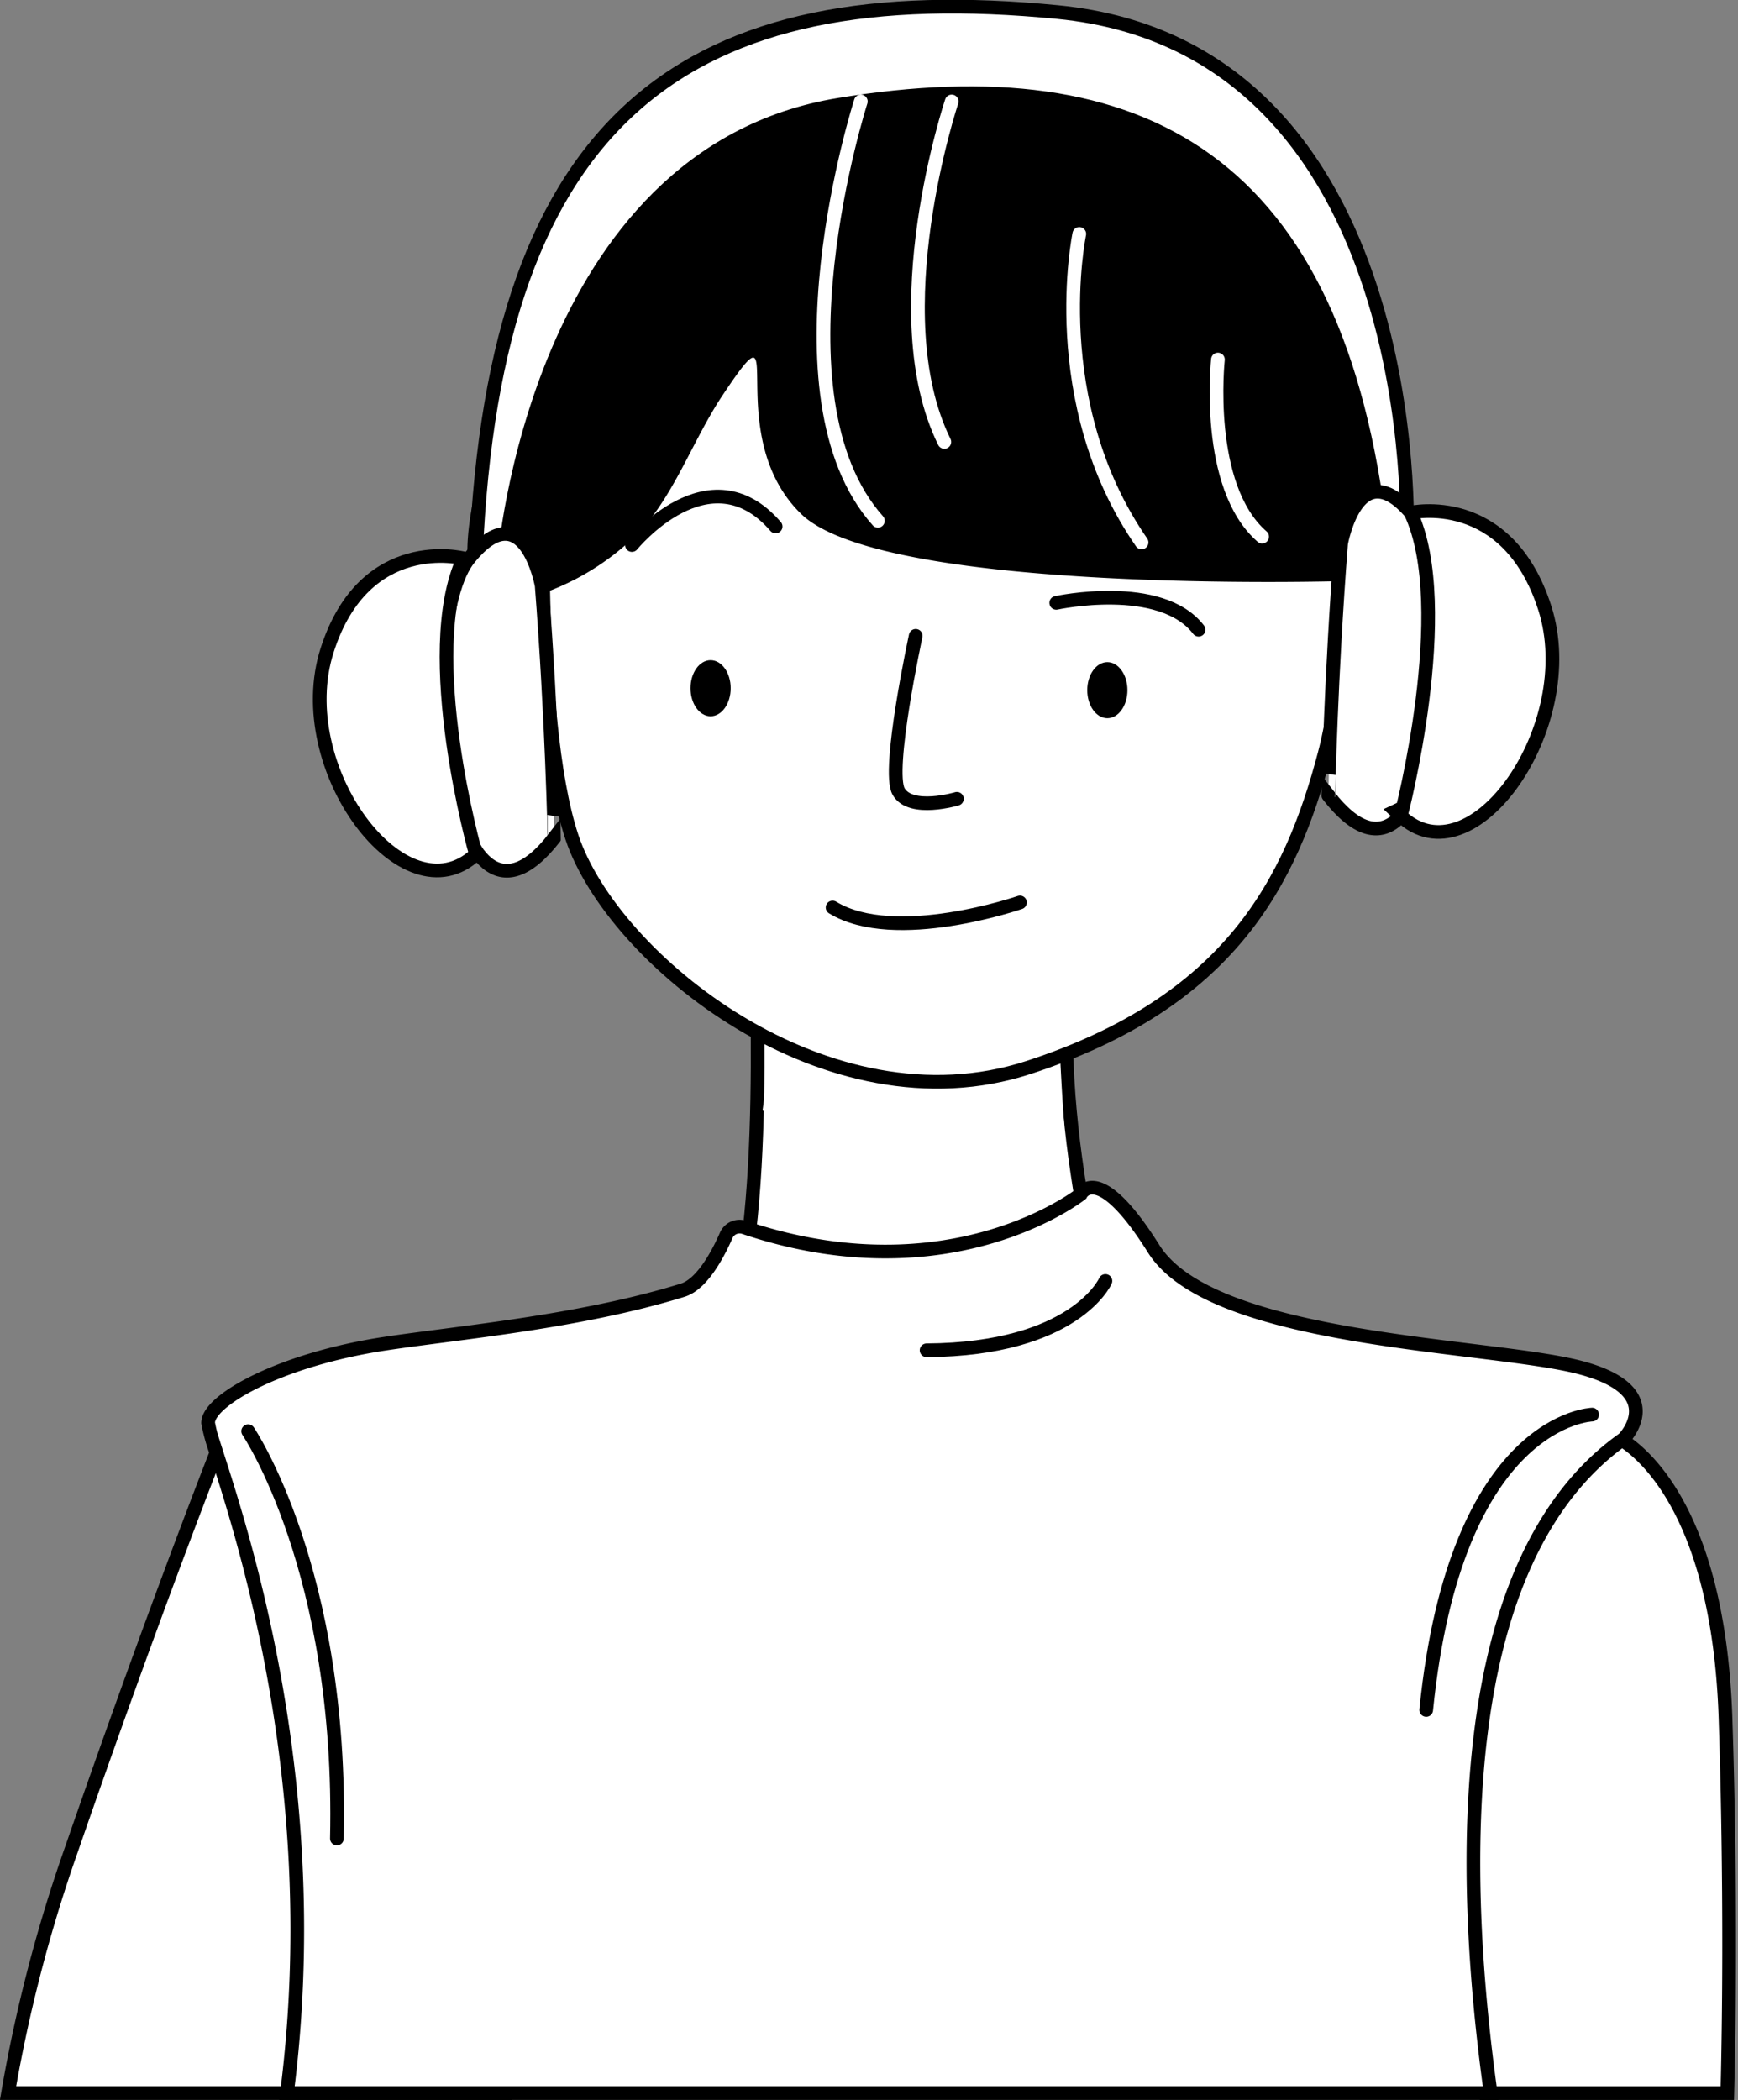 <svg xmlns="http://www.w3.org/2000/svg" width="126.991" height="153.401" viewBox="0 0 126.991 153.401">
  <rect x="0" y="0" width="126.991" height="153.401" fill="#808080" stroke="none"/>
  <g id="Grupo_17275" data-name="Grupo 17275" transform="translate(367.704 3744.262)">
    <path id="Trazado_768" data-name="Trazado 768" d="M2129.263,1015.1h-17.637c-2.356-19.716-1.325-41.681,9.3-48.059a4.385,4.385,0,0,1,.645.349c1.87,1.187,7.185,5.862,7.573,20.793C2129.142,988.182,2129.615,1001.085,2129.263,1015.1Z" transform="translate(-2370.755 -4606.459)" fill="#fff"/>
    <path id="Trazado_769" data-name="Trazado 769" d="M2129.263,1015.1h-17.637c-2.356-19.716-1.325-41.681,9.3-48.059a4.385,4.385,0,0,1,.645.349c1.87,1.187,7.185,5.862,7.573,20.793C2129.142,988.182,2129.615,1001.085,2129.263,1015.1Z" transform="translate(-2370.755 -4606.459)" fill="none" stroke="#000" stroke-linecap="round" stroke-miterlimit="10" stroke-width="1"/>
    <path id="Trazado_770" data-name="Trazado 770" d="M1730.912,1018.786h-36.3a108.862,108.862,0,0,1,4.652-17.854c5.947-17.176,10.574-28.928,10.574-28.928a8.411,8.411,0,0,1,2.805.658,9.767,9.767,0,0,1,.981.468C1723.112,978.279,1730.557,999.985,1730.912,1018.786Z" transform="translate(-2061.728 -4610.148)" fill="#fff"/>
    <path id="Trazado_771" data-name="Trazado 771" d="M1730.912,1018.786h-36.3a108.862,108.862,0,0,1,4.652-17.854c5.947-17.176,10.574-28.928,10.574-28.928a8.411,8.411,0,0,1,2.805.658,9.767,9.767,0,0,1,.981.468C1723.112,978.279,1730.557,999.985,1730.912,1018.786Z" transform="translate(-2061.728 -4610.148)" fill="none" stroke="#000" stroke-linecap="round" stroke-miterlimit="10" stroke-width="1"/>
    <path id="Trazado_772" data-name="Trazado 772" d="M1900,807.558s1.157,22.5-2.147,29.11,27.746-1.652,27.746-1.652-4.79-17.176-1.982-28.572S1900,807.558,1900,807.558Z" transform="translate(-2212.539 -4483.594)" fill="#fff"/>
    <path id="Trazado_773" data-name="Trazado 773" d="M1900,807.558s1.157,22.5-2.147,29.11,27.746-1.652,27.746-1.652-4.79-17.176-1.982-28.572S1900,807.558,1900,807.558Z" transform="translate(-2212.539 -4483.594)" fill="none" stroke="#000" stroke-linecap="round" stroke-miterlimit="10" stroke-width="1"/>
    <path id="Trazado_774" data-name="Trazado 774" d="M1909.06,851.855s7.531,5.492,14.2,4.115,7.823-3.138,7.823-3.138-.5-7.377-.331-8.478-21.69.33-21.69.33A24.917,24.917,0,0,1,1909.06,851.855Z" transform="translate(-2221.044 -4515.007)" fill="#fff"/>
    <path id="Trazado_775" data-name="Trazado 775" d="M1846.722,641.32s-.991,20.81,1.982,29.728,18.663,21.6,33.361,16.811,19.158-13.526,21.635-22.922,1.982-30.554-1.321-32.7S1849.033,618.528,1846.722,641.32Z" transform="translate(-2174.615 -4354.142)" fill="#fff"/>
    <path id="Trazado_776" data-name="Trazado 776" d="M1846.722,641.32s-.991,20.81,1.982,29.728,18.663,21.6,33.361,16.811,19.158-13.526,21.635-22.922,1.982-30.554-1.321-32.7S1849.033,618.528,1846.722,641.32Z" transform="translate(-2174.615 -4354.142)" fill="none" stroke="#000" stroke-linecap="round" stroke-miterlimit="10" stroke-width="1"/>
    <path id="Trazado_777" data-name="Trazado 777" d="M1830.055,616.013a18.532,18.532,0,0,0,7.33-4.349c2.763-2.661,4.2-6.977,6.407-10.295,5.2-7.817-.3,2.719,5.751,8.627s39.527,4.916,39.527,4.916,5.725.982,1.762-14.754-14.644-23.122-24.553-23.122-24,.771-30.278,9.579-13.873,25.654-9.579,30.388S1830.055,616.013,1830.055,616.013Z" transform="translate(-2158.719 -4316.724)"/>
    <path id="Trazado_778" data-name="Trazado 778" d="M1829.641,601.586s2.31-29.657,24.441-33.291,36.464,3.964,39.62,31.545h1.9s1.422-35.674-25.5-38.316-41.147,7.36-42.53,39.731" transform="translate(-2160.506 -4304.9)" fill="#fff" stroke="#000" stroke-linecap="round" stroke-miterlimit="10" stroke-width="1"/>
    <path id="Trazado_779" data-name="Trazado 779" d="M1854.9,915.044c-.041.031-.085.059-.126.092-12.374,8.889-11.845,31.574-9.6,47.709h-87.952c2.854-22.2-3.162-40.558-5.151-46.782a13.378,13.378,0,0,1-.609-2.176c0-1.652,5.284-4.624,12.883-5.78,5.243-.8,14.266-1.576,21.8-3.914,1.44-.447,2.611-2.713,3.176-4.008a1.064,1.064,0,0,1,1.316-.579c15.117,5.08,24.592-2.429,24.592-2.429s1.248-2.5,5.322,3.992c4.288,6.841,24.552,6.939,31.158,8.673S1854.9,915.044,1854.9,915.044Z" transform="translate(-2103.96 -4554.207)" fill="#fff"/>
    <path id="Trazado_780" data-name="Trazado 780" d="M1854.9,915.044c-.041.031-.085.059-.126.092-12.374,8.889-11.845,31.574-9.6,47.709h-87.952c2.854-22.2-3.162-40.558-5.151-46.782a13.378,13.378,0,0,1-.609-2.176c0-1.652,5.284-4.624,12.883-5.78,5.243-.8,14.266-1.576,21.8-3.914,1.44-.447,2.611-2.713,3.176-4.008a1.064,1.064,0,0,1,1.316-.579c15.117,5.08,24.592-2.429,24.592-2.429s1.248-2.5,5.322,3.992c4.288,6.841,24.552,6.939,31.158,8.673S1854.9,915.044,1854.9,915.044Z" transform="translate(-2103.96 -4554.207)" fill="none" stroke="#000" stroke-linecap="round" stroke-miterlimit="10" stroke-width="1"/>
    <path id="Trazado_781" data-name="Trazado 781" d="M1968.735,923.216s-2.2,4.991-13.066,5.065" transform="translate(-2255.67 -4573.904)" fill="#fff"/>
    <path id="Trazado_782" data-name="Trazado 782" d="M1968.735,923.216s-2.2,4.991-13.066,5.065" transform="translate(-2255.67 -4573.904)" fill="none" stroke="#000" stroke-linecap="round" stroke-miterlimit="10" stroke-width="1"/>
    <path id="Trazado_783" data-name="Trazado 783" d="M2070.777,702.733s1.266-6.936,5.3-1.982,1.773,30.732-6.234,20.4C2069.842,721.155,2070.016,712.478,2070.777,702.733Z" transform="translate(-2340.49 -4407.308)" fill="#fff"/>
    <path id="Trazado_784" data-name="Trazado 784" d="M2070.777,702.733s1.266-6.936,5.3-1.982,1.773,30.732-6.234,20.4C2069.842,721.155,2070.016,712.478,2070.777,702.733Z" transform="translate(-2340.49 -4407.308)" fill="none" stroke="#000" stroke-linecap="round" stroke-miterlimit="10" stroke-width="1"/>
    <path id="Trazado_785" data-name="Trazado 785" d="M2091.177,704.57s7.052-1.618,9.8,6.97-5.318,20.066-10.526,15.188C2090.457,726.728,2094.427,711.506,2091.177,704.57Z" transform="translate(-2355.805 -4411.379)" fill="#fff"/>
    <path id="Trazado_786" data-name="Trazado 786" d="M2091.177,704.57s7.052-1.618,9.8,6.97-5.318,20.066-10.526,15.188C2090.457,726.728,2094.427,711.506,2091.177,704.57Z" transform="translate(-2355.805 -4411.379)" fill="none" stroke="#000" stroke-linecap="round" stroke-miterlimit="10" stroke-width="1"/>
    <path id="Trazado_787" data-name="Trazado 787" d="M1929.094,588.071s-6.9,21.5,1.246,30.634" transform="translate(-2233.9 -4324.922)" fill="none" stroke="#fff" stroke-linecap="round" stroke-miterlimit="10" stroke-width="1"/>
    <path id="Trazado_788" data-name="Trazado 788" d="M1955.678,588.071s-5.175,15.477-.538,24.872" transform="translate(-2253.844 -4324.922)" fill="none" stroke="#fff" stroke-linecap="round" stroke-miterlimit="10" stroke-width="1"/>
    <path id="Trazado_789" data-name="Trazado 789" d="M1997.766,625.715s-2.569,12.258,4.551,22.535" transform="translate(-2286.609 -4352.888)" fill="none" stroke="#fff" stroke-linecap="round" stroke-miterlimit="10" stroke-width="1"/>
    <path id="Trazado_790" data-name="Trazado 790" d="M2038.168,661.4s-1.006,9.268,3.23,12.937" transform="translate(-2316.882 -4379.398)" fill="none" stroke="#fff" stroke-linecap="round" stroke-miterlimit="10" stroke-width="1"/>
    <path id="Trazado_791" data-name="Trazado 791" d="M1762.86,965.9s6.924,10.187,6.484,29.757" transform="translate(-2112.431 -4605.614)" fill="#fff" stroke="#000" stroke-linecap="round" stroke-miterlimit="10" stroke-width="1"/>
    <path id="Trazado_792" data-name="Trazado 792" d="M2109.786,961.188s-9.974.275-12.124,21.575" transform="translate(-2361.158 -4602.114)" fill="#fff" stroke="#000" stroke-linecap="round" stroke-miterlimit="10" stroke-width="1"/>
    <ellipse id="Elipse_62" data-name="Elipse 62" cx="1.468" cy="2.049" rx="1.468" ry="2.049" transform="translate(-317.25 -3696.037)"/>
    <ellipse id="Elipse_63" data-name="Elipse 63" cx="1.468" cy="2.049" rx="1.468" ry="2.049" transform="translate(-288.262 -3695.894)"/>
    <path id="Trazado_793" data-name="Trazado 793" d="M1871.93,703.881s5.656-6.969,10.5-1.356" transform="translate(-2193.46 -4408.327)" fill="#fff"/>
    <path id="Trazado_794" data-name="Trazado 794" d="M1871.93,703.881s5.656-6.969,10.5-1.356" transform="translate(-2193.46 -4408.327)" fill="none" stroke="#000" stroke-linecap="round" stroke-miterlimit="10" stroke-width="1"/>
    <path id="Trazado_795" data-name="Trazado 795" d="M1992.52,729.449s7.634-1.65,10.4,1.962" transform="translate(-2283.047 -4429.673)" fill="#fff"/>
    <path id="Trazado_796" data-name="Trazado 796" d="M1992.52,729.449s7.634-1.65,10.4,1.962" transform="translate(-2283.047 -4429.673)" fill="none" stroke="#000" stroke-linecap="round" stroke-miterlimit="10" stroke-width="1"/>
    <path id="Trazado_797" data-name="Trazado 797" d="M1948.357,739.912s-2.129,9.833-1.248,11.374,4.258.53,4.258.53" transform="translate(-2249.153 -4437.726)" fill="#fff"/>
    <path id="Trazado_798" data-name="Trazado 798" d="M1948.357,739.912s-2.129,9.833-1.248,11.374,4.258.53,4.258.53" transform="translate(-2249.153 -4437.726)" fill="none" stroke="#000" stroke-linecap="round" stroke-miterlimit="10" stroke-width="1"/>
    <path id="Trazado_799" data-name="Trazado 799" d="M1942.652,815.669s-9.138,3.156-13.689.367" transform="translate(-2235.831 -4494.006)" fill="#fff" stroke="#000" stroke-linecap="round" stroke-miterlimit="10" stroke-width="1"/>
    <path id="Trazado_800" data-name="Trazado 800" d="M1825.313,714.724s-1.266-6.937-5.3-1.982-1.774,30.731,6.234,20.4C1826.246,733.145,1826.074,724.468,1825.313,714.724Z" transform="translate(-2153.437 -4416.215)" fill="#fff"/>
    <path id="Trazado_801" data-name="Trazado 801" d="M1825.313,714.724s-1.266-6.937-5.3-1.982-1.774,30.731,6.234,20.4C1826.246,733.145,1826.074,724.468,1825.313,714.724Z" transform="translate(-2153.437 -4416.215)" fill="none" stroke="#000" stroke-linecap="round" stroke-miterlimit="10" stroke-width="1"/>
    <path id="Trazado_802" data-name="Trazado 802" d="M1793.708,717.4s-7.212-1.872-9.964,6.716,5.66,19.775,10.867,14.9C1794.61,739.015,1790.461,724.338,1793.708,717.4Z" transform="translate(-2127.545 -4420.875)" fill="#fff"/>
    <path id="Trazado_803" data-name="Trazado 803" d="M1793.708,717.4s-7.212-1.872-9.964,6.716,5.66,19.775,10.867,14.9C1794.61,739.015,1790.461,724.338,1793.708,717.4Z" transform="translate(-2127.545 -4420.875)" fill="none" stroke="#000" stroke-linecap="round" stroke-miterlimit="10" stroke-width="1"/>
  </g>
</svg>
